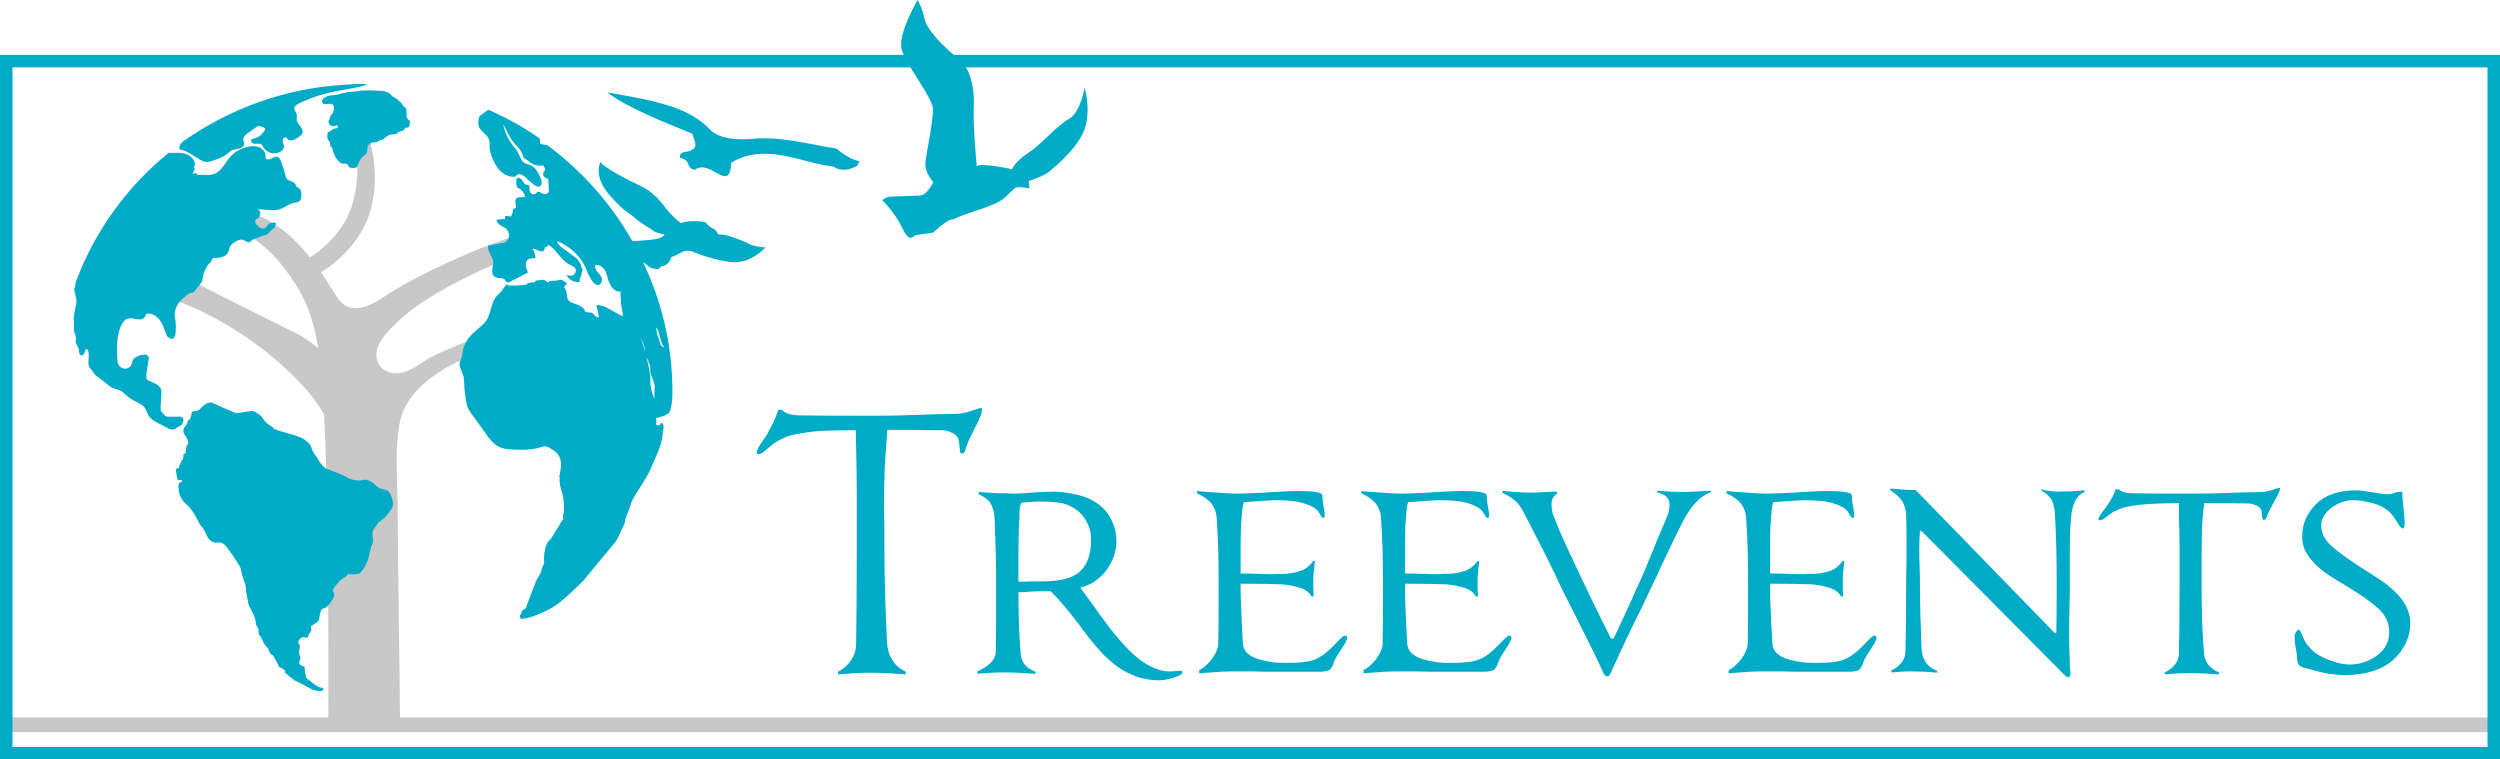 <?xml version="1.0" encoding="UTF-8"?> <!-- Generator: Adobe Illustrator 25.4.1, SVG Export Plug-In . SVG Version: 6.00 Build 0) --> <svg xmlns="http://www.w3.org/2000/svg" xmlns:xlink="http://www.w3.org/1999/xlink" version="1.1" id="Laag_1" x="0px" y="0px" viewBox="0 0 760.7 231.1" style="enable-background:new 0 0 760.7 231.1;" xml:space="preserve"> <style type="text/css"> .st0{fill:#C8C8C8;} .st1{fill:#00ABC8;} </style> <rect x="1.9" y="218.3" class="st0" width="757.2" height="4.5"></rect> <path class="st1" d="M254.5,45.2L254.5,45.2c0,0,4.2,3.6,7,3.8l-0.6,1.4c-2.3,1.3-5,1.9-7.2,0.3c-9.6-1-20.8-7.5-31.2-1.2 c-0.4,9.8-6.4-1.5-11.1,2.2c-3-0.7-0.8-2.8-4.5-3.7c-0.1-2.5,2.2-1.3,3.6-2.4c2.1-0.9,0.6-3.1,0.2-4.9c-8.1-3.3-20.1-8-25.9-12.6 c12.3,2.3,24.6,3.8,31.7,11.8c4.5,3.7,14,2.2,14,2.2C239.3,41.8,246.6,44,254.5,45.2z"></path> <path class="st1" d="M330.3,38.4L330.3,38.4c-1.6,6-9.1,12.2-11,13.8c-1.9,1.5-6.3,2.9-6.3,2.9l0.2,2.2c0,0-3-0.5-3.8-0.3 c-0.9,0.2-1.9,1.6-4,3.4c-2.1,1.9-8.4,3.6-12.2,5c-3.8,1.4-2.1,1.2-3.7,1.4s-5.6,4-5.6,4s-4,0.5-5.1,0.7c-1,0.2-1.9,2.8-4.3-2.2 c-2.4-5-6.1-8.4-6.1-8.4s1.2-0.9,2.1-1c0.9-0.2,7.8-0.2,9.8-0.5c1.9-0.3,3.7-4,3.7-4s-2.8-2.9-2.4-6c0.3-3.1,2.3-12.2,2.3-16 s-8.5-13.8-9.6-18.6c-1-4.8,4.9-14.8,4.9-14.8s1.4,2.2,2.1,5.7c0.7,3.4,6.3,9.1,10.1,11.9c3.8,2.8,5.2,9.1,4.9,14.8 c-0.3,5.7,0.9,18.1,0.9,18.1c1.9-1,10.8,1,10.8,1s0.5-2.1,4.9-5s8.4-8.1,12.2-10.2c3.8-2.1,4.9-9.6,4.9-9.6S331.9,32.4,330.3,38.4z"></path> <path class="st1" d="M232.9,75.3L232.9,75.3c0,0-4.6,5.3-10.9,4.4s-11.7-3.3-11.7-3.3s-1.5-0.2-2.1,0s-2.5,1.3-3.3,1.6 c-0.7,0.2-0.6,0.1-0.8,0.7c-0.2,0.7-1.2,2.1-2.3,2.2s-1.2,1.2-1.9,1c-0.7-0.1-2.2-0.4-2.4-0.7c-0.2-0.4-2.8-2.1-4.6-3.3 c-1.8-1.3-1.8-4.7-1.8-4.7s0.7,0.1,2,0.1s5.7-0.3,7.1-0.7c1.4-0.4,2.1-1.2,2.1-1.2s-2.5-0.4-3.7-1.3c-1.1-0.8-4.5-2.8-5.8-4.1 s-2.4-1-7.4-6.7c-5-5.8-2.7-10-2.7-10c0.7,1.4,7.8,5.2,10.2,6.3c3.5,1.6,6.1,3,9.1,7c3.1,4,5.2,5.3,5.2,5.3c1.4-0.7,4.6-0.7,6.3-0.5 c1.6,0.2,1.3,0.4,1.8,1c0.5,0.5,1.3,1,2,1.3s1.2,1.6,1.2,1.6s0.6,0.1,1.6,0.1c1,0.1,6.4,1.9,7.6,2.7C228.9,75,232.9,75.3,232.9,75.3 z"></path> <path class="st0" d="M121.7,218.7c0-8.5-0.6-44.9-0.7-64c0-8.2-1.4-22.3,1.8-29.9c3.6-8.2,15.3-16,26.7-18l9.9-3.3 c0.9-0.8-8-3.2-9.1-2.8c-5.9,2.3-17.3,6.6-20.9,9c-2.6,1.7-5.2,3.7-8.4,3.9c-2.5,0.2-5.3-1.2-6.1-3.5c-1.8-5,3.4-9.7,7.3-13.3 c8.6-7.8,27.6-16.9,38.5-20l-2.6-5.4c-10.6,2.9-31.3,12.2-41.4,19c-3.5,2.3-8.1,4.7-11.7,2.5c-1.5-0.9-2.5-2.5-3.4-4 c-1.3-2-2.6-4.1-3.9-6.1c6.3-3.7,12.2-10.4,14.5-17.1c2.4-7.1,2.4-15,0.5-22.2l-4.5,1c1,6.4,0.7,13.1-1.5,19.2 c-2.1,5.7-7.1,11.4-12.4,14.6c-1.4-1.8-2.9-3.4-4.5-5c-4.6-4.6-10.4-8.2-16.8-9.4l-2.9,5.6c9,2.3,15.5,10.1,20.4,17.9 c3.5,5.7,5.3,12,6.3,18.6c-2-1.9-4.9-3.7-6.7-4.6c-13.6-6.8-27.3-13.6-40.9-20.5l-3.6,7.8C63.7,94,80.4,104.4,93,118.3 c1.6,1.8,4,4.9,5.6,7.8c0.5,7.7,0.7,20.3,0.9,27.9c0.4,15.4,0.5,48.9,0.4,64.5h21.8V218.7z"></path> <g> <path class="st1" d="M144.5,58h-0.1H144.5z"></path> <path class="st1" d="M60.9,48.6c0.7,0.4,1.4,0.7,2.2,0.7c0.4,0,0.9-0.2,1.3-0.3c1.8-0.6,3.6-1.2,5-2.4c0.4-0.3,0.8-0.7,1.2-0.9 c0.7-0.3,1.5-0.3,2.2-0.5s1.5-0.7,1.5-1.4c0-0.4-0.2-0.9-0.3-1.3c0-0.9,0.7-1.5,1.4-2c1-0.7,2-1.4,3-2.1c0.4-0.3,2.5,0.5,2.3,0.9 c-0.7,1.6-2.3,2.8-4.1,3c-0.4,0.3-0.2,1,0.2,1.2c0.4,0.3,0.9,0.3,1.4,0.2c0.5,0,1,0,1.4,0.3c0.3,0.2,0.4,0.6,0.6,0.9 c1,1.7,3.6,2.3,5.2,1.2c0.5-0.3,0.9-0.8,1-1.4c0.1-0.8-0.6-1.5-0.3-2.4c0.1-0.3,0.4-0.5,0.7-0.5c0.4,0,0.6,0.4,0.8,0.6 c0.6,0.6,1.7,0.3,2.5-0.2c0.9-0.5,1.9-1.1,2-2.1c0.1-1.3-1.6-2.2-1.8-3.5c-0.1-0.7,0.2-1.5-0.1-2.1c-0.2-0.7-1-1.1-0.5-2 c0.2-0.3,0.5-0.6,0.8-0.8c2.6-1.4,5.3-2.3,8.1-3.1c4.2-1.2,11.9-2,13.1-3c-1.9-0.2-5.2,0.1-7.1,0.2c-18.2,1.1-35,7.4-49,17.3 c-1.2,1.1-1.1,2.3-1,2.3C57.9,46.3,58.7,47.4,60.9,48.6z"></path> <path class="st1" d="M204.6,119.2c0-13-2.7-25.3-7.6-36.5l0,0c-6.5-15.4-17.1-28.6-30.4-38.5c-0.5-0.1-1.1-0.2-1.6-0.3 c-0.1,0-0.3-0.1-0.6-0.1c-0.1-0.3-0.1-0.6-0.1-0.8s0-0.5,0-0.8c-4.8-3.4-10-6.3-15.5-8.7c-0.1,0-0.3,0-0.4,0l-2.2,1.6 c-0.3,0.2-0.4,0.5-0.5,0.9c-0.2,0.8-0.3,1.7,0,2.5c0.6,1.6,2.6,2.4,3.1,4c0.3,0.8,0.1,1.7,0.2,2.5c0.1,1.1,0.4,2.1,0.8,3.1 c0.6,1.4,1.3,2.8,2.4,3.9s2.6,1.8,4.1,1.8c0.2,0,0.4,0,0.5-0.1c0.2-0.1,0.3-0.3,0.4-0.4c0.4-0.3,0.9-0.4,1.4-0.2s0.8,0.5,1.2,0.8 c0.8,0.7,1.5,1.4,2.3,2c0.7,0.6,1.6,1.2,2.3,0.7s0.4-1.6,0.1-2.4c-0.7-1.6-1.5-3.3-3.2-4c-0.6-0.2-1.2-0.3-1.7-0.6 c-0.8-0.5-1.2-1.4-1.5-2.2c-1.1-2.9-3.7-3.7-5-9.6c0.8,1.2,1.9,4.6,4.6,7.1c0.6,0.6,1.2,1.8,1.3,2.2c0.4,1.4,0.9,1.1,1.9,2 s2.5,1.4,3.8,1.3c0.2,0,0.3,0,0.5-0.1l0,0c0.1,0.1,0.2,0.2,0.3,0.4l0,0c0.2,0.2,0.3,0.5,0.4,0.7c0,0.2-0.1,0.5-0.3,0.7 c-0.1,0.2-0.2,0.3-0.3,0.5c-0.1,0.4,0,0.9,0.4,1.3c0.3,0.3,0.7,0.5,1.1,0.4l0.2,3.3c0,0.3,0,0.6-0.1,0.9c-0.1,0.2-0.3,0.4-0.6,0.5 c-0.5,0.1-1.2,0-1.6-0.3c-0.3-0.2-0.8-0.5-1.2-0.3c-0.1,0.1-0.2,0.2-0.3,0.3l-0.1,0.1c-0.1,0.2-0.3,0.3-0.6,0.3s-0.6,0-0.8-0.2 c-0.4-0.3-0.6-0.9-0.6-1.5v-0.1c0-0.3,0.1-0.6-0.2-0.9c-0.2-0.2-0.4-0.2-0.6-0.2c-0.1,0-0.1,0-0.2,0c-0.4-0.1-0.7-0.5-1-1L159,55 c-0.3-0.5-1-1.1-1.6-0.8c0,0-0.1,0-0.1,0.1c-0.4,0.9-0.3,2,0.2,2.9c0,0.1,0.1,0.1,0.2,0.1c0,0,0.1,0,0.1-0.1c1,0.6,1.7,1.5,2,2.6 c-0.3,0.2-0.8,0.2-1.2,0.2c-0.6,0-1.2,0-1.6,0.5c-0.3,0.4-0.2,1-0.1,1.5c0,0.1,0.1,0.3,0.1,0.4c0.1,0.3-0.1,0.8-0.3,1 c-0.1,0.1-0.2,0.1-0.4,0.1h-0.1l-0.1,0.1c0,0.8-0.2,1.7-0.7,2.3c-0.5-0.1-1-0.2-1.5-0.2c-0.1,0-0.1,0.1-0.2,0.1l-0.1,0.9 c-0.8-0.1-1.6,0-2.4,0.2c0,0-0.1,0-0.1,0.1v0.1c0.3,1,1.2,1.5,2.1,2c0.3,0.2,0.6,0.3,0.8,0.5c1.6,1.7,0.8,3.6-0.5,4.2l-4.8,0.9 h-0.1l-0.1,0.1c-0.1,1,0.3,1.9,0.8,2.8c0.4,0.8,0.8,1.6,0.8,2.4c0,0.4-0.1,0.9-0.2,1.3c-0.1,0.3-0.1,0.6-0.1,0.8 c-0.1,0.4-0.1,1.5,0.7,2.1c0.5,0.3,1.1,0.4,1.6,0.4c0.7,0.1,1.3,0.1,1.6,0.6c0,0.1,0.1,0.1,0.1,0.2c0.1,0.2,0.2,0.4,0.5,0.5 s0.6,0,0.8-0.1l5.4-2.8c0.1,0,0.1-0.1,0.1-0.2c-0.8-1.8-0.8-3-0.1-3.7c0.6-0.5,1.4-0.6,2.3-0.5h0.1v-0.1c0-1-0.3-1.9-0.8-2.7 c0.4-0.2,0.9,0,1.2,0.2c0.1,0,0.1,0.1,0.2,0.1c0.4,0.2,0.9,0.4,1.4,0.4c0.4,0,0.7-0.3,0.8-0.7c0.1-0.2,0.1-0.3,0-0.5 c0.5-0.1,0.9-0.3,1.2-0.8c1.2,0.7,2.1,1.8,3,2.9c1,1.2,2,2.4,3.4,3.1c0.1,0.1,0.3,0.1,0.4,0.2c0.5,0.3,1.1,0.5,1.3,0.9 c0.4,0.6,0.2,1.4-0.3,1.9s-1.4,0.5-2,0.2c-0.1,0-0.1,0-0.2,0c-0.1,0-0.1,0.1,0,0.2c0.7,1.3,2.3,2.1,3.8,1.9c0,0,0.1,0,0.1-0.1v-0.1 c-0.1-0.5,0.1-1,0.3-1.5c0.1-0.2,0.2-0.4,0.2-0.6c0-0.1,0.1-0.3,0.1-0.4c0.2-0.5,0.4-1.1,0.2-1.4c-0.1-0.1-0.1-0.2-0.3-0.2 c0.1-0.5,0-0.8-0.3-1.2c-0.1-0.1-0.1-0.2-0.2-0.4c-0.2-0.3-0.6-1-1-1.3l-4.3-3.2c-0.7-0.5-1.5-1.2-1.5-2c3.5,1.4,6.6,4.1,8.3,7.5 c0.3,0.5,0.5,1,0.7,1.6c0.5,1.2,1.1,2.4,1.9,3.4c0.5,0.6,1.1,0.9,1.6,0.8c0.3,0,0.6-0.3,0.8-0.6c0.3-0.4,0.3-1,0.2-1.5 c-0.2-0.6-0.6-1-1-1.5c-0.1-0.2-0.3-0.3-0.4-0.5c-0.3-0.3-0.8-1.2-0.6-1.9c1.2-0.3,2.4,0.6,3,1.6c0.4,0.7,0.6,1.5,0.8,2.3 c0.1,0.5,0.3,1,0.5,1.4c0.3,0.7,1.1,2.5,2.8,2.7c0.1,0,0.3,0,0.4,0c0.1,0,0.1,0,0.2,0c0,2.3,0.2,4.8,0.8,7.1c0,0-0.1,0-0.1,0.1 c-0.1,0.1-0.1,0.2-0.2,0.3c-0.8-0.4-1.6-0.9-2.4-1.3c-1.5-0.9-3.1-1.9-5-2.1c-0.1,0-0.2,0-0.3,0.1s-0.1,0.2-0.1,0.3 c0.1,0.4,0.2,0.8,0.3,1.2c0.2,0.7,0.3,1.4,0.4,2.1c-0.1,0-0.1,0-0.2,0l0,0c-0.1,0-0.2,0-0.5,0c-0.1-0.1-0.2-0.3-0.4-0.4 c-0.3-0.4-0.7-0.8-1.2-1h-0.1h-0.1c-0.5,0-1.1-0.1-1.6-0.2c0-0.1-0.1-0.2-0.1-0.2c-0.1-0.3-0.2-0.5-0.3-0.7 c-0.7-0.8-1.7-1.2-2.6-1.5c-0.6-0.2-1.2-0.4-1.8-0.8c-0.7-0.5-0.7-1.2-0.8-2c-0.1-0.7-0.2-1.6-0.8-2.2c0-0.1,0-0.2,0-0.3 c0.3-0.2,0.5-0.5,0.7-0.8c0.1-0.1,0-0.3-0.1-0.4c-0.8-0.5-0.8-0.5-1.5-0.9c-0.1,0-0.1,0-0.2,0c-1.2,0.3-1.2,0.3-3.2,0.4 c-0.1,0-0.2,0-0.2,0.1c-0.1,0.2-0.3,0.3-0.5,0.4c-1.1-1-1.3-1-3.6-0.6c-0.1,0-0.2,0.1-0.2,0.2c-0.1,0.1-0.1,0.2-0.2,0.3 c-0.7,0-1.5,0-2.3,0.4c-0.1,0-0.2,0.1-0.2,0.3h-0.1c-1.7,0.3-3.5,0.3-5.2,0.3l0,0c0,0,0,0-0.1,0l-0.5-0.3c-0.1,0-0.2-0.1-0.2,0 c-0.1,0-0.1,0.1-0.2,0.1c-0.1,0.1-0.1,0.3-0.2,0.4c0,0-0.1,0-0.1,0.1c-0.3,0.2-0.4,0.5-0.6,0.8c-0.2,0.4-0.6,0.8-0.9,1.1 c0,0-0.1,0-0.1,0.1c0,0,0,0.1-0.1,0.1c-0.2,0.2-0.5,0.4-0.7,0.7c-1.8,1.9-1.7,4.9-3,7.2c-0.9,1.4-2.3,2.4-3.5,3.5 c-1.9,1.6-3.5,3.7-3.9,6.1c-0.1,0.7-0.2,1.5-0.4,2.1c-0.2,0.4-0.4,0.8-0.5,1.2c-0.4,1.5,0.7,2.9,1.1,4.3c0.3,1.2,0.2,2.5,0.3,3.8 s0.6,4.3,0.6,4.3c0.2,1.6,1.2,3,2.2,4.3c1.2,1.7,2.4,3.3,3.6,5c1.2,1.7,2.5,3.5,4.5,4.3c1.4,0.6,3,0.7,4.5,0.7 c2.6,0.1,5.3,0.1,7.8-0.7c0.5-0.2,1.1-0.4,1.6-0.3c0.3,0.1,0.7,0.2,1,0.4c1.2,0.7,2.4,1.4,3,2.6c1,1.7,0.5,3.8,0.2,5.8 c-0.1,0.1-0.1,0.1-0.1,0.2c-0.1,0.1-0.1,0.2,0,0.3l0.1,0.1c0,0.5-0.1,1.1,0,1.6c0.1,1.3,0.6,2.5,0.9,3.8c0.4,1.6,0.4,3.3,0.4,5v0.1 l0,0v0.1c-0.1,0.2-0.1,0.4-0.3,0.9l0,0c0,0.3,0,0.8,0.1,1.1l-3.8,6.2c-1.1,0.8-1.7,2.2-2,4.4c-0.1,1.2-0.1,2.5,0,3 c-0.8,1.4-0.9,2.2-0.9,2.6c-0.4,0.7-0.9,1.5-1.5,2.6c-0.1,0.1-2.8,7.2-3.2,8.4l0,0c0,0-0.1,0.1-0.2,0.2c-0.9,0.5-1,0.5-1.2,1.3 c0,0.1,0,0.2,0,0.2l0,0l0,0c-0.1,0.1-0.2,0.3-0.3,0.4s-0.1,0.2-0.1,0.3v0.2c0,0.1,0,0.3,0.1,0.4c0,0.1,0.1,0.2,0.3,0.3 c0.2,0,0.5,0,0.7,0s6.3-1.2,11.4-5.3c2.3-1.9,4.5-4.1,6.7-6.2l0,0l10-12.1l0,0c0.1-0.1,0.1-0.2,0.2-0.3c0.1-0.2,0.2-0.5,0.5-0.9 c0.1-0.2,0.3-0.7,0.4-1c0.5-1.1,1.1-2.1,1.6-3.4V159c0.1-1,0.5-2,0.9-3c0.3-0.8,0.7-1.6,0.9-2.5c0-0.1,0.1-0.1,0.1-0.3v-0.1 c0.8-1.8,1.9-3.5,3-5.2s2.2-3.4,3-5.3c3.3-7.5,3.3-7.5,3.9-12.4l0,0c0-0.4,0.1-1-0.4-1.4c-0.1-0.1-0.2-0.1-0.3-0.1 s-0.2,0.1-0.2,0.2s-0.1,0.3-0.2,0.4c-0.1,0-0.3,0.1-0.4,0.1c-0.1,0-0.2,0-0.5,0c-0.1-0.1-0.1-0.1-0.2-0.2c0-1.5,0-1.7-0.1-2 c1.5-0.3,3-0.7,4.1-1.7C204.5,123.4,204.6,121.3,204.6,119.2z M195,102.9C195,102.9,195.1,103,195,102.9c0.6,1.2,1.1,2.3,1.2,3.5 c0,0.1,0,0.2,0,0.2c0,0.1,0,0.3,0,0.4C196,105.7,195.5,104.3,195,102.9z M197.9,115.6L197.9,115.6c0-0.2,0-0.3,0-0.5v-0.4 c0,0-0.3-2.7-1.2-6.1c0.4,0.9,0.8,1.8,1.1,2.8c0.2,0.9-0.1,1.9,0.3,2.7c0.4,0.8,0.6,1.5,0.8,2.1l0.1,0.2l0.2,1c0,1.3-0.1,2.6-0.1,4 C198.4,119.6,197.8,117.6,197.9,115.6z M201.1,105.1c-0.5-1.8-1.4-3.5-1.4-5.4c0.1,0,0.4,0.1,1.1,2.8c0.4,1.7,0.8,2.5,1,2.8 l0.1,0.1l0,0v-0.2c0-0.1,0-0.1,0-0.1c0.1,0.2,0.1,0.2,0.1,0.5v0.1L201.1,105.1z"></path> <path class="st1" d="M53.8,130.1c0.4-0.3,1.5-0.5,1.8-1.4s0.4-1.6-0.6-1.9c-0.5-0.1-1,0-1.4,0h-0.3h-1.2c-0.5,0-1.3,0-1.5-0.1 c-0.3-0.1-0.3,0-0.7-0.6c-0.3-0.4-0.9-0.7-1-1.3c-0.1-0.6,0-1.7,0-1.7c0-0.4,0.2-2,0.2-2.9c0-0.4,0-0.9,0-1.4 c-0.1-0.5-0.4-1.5-2.5-2.4c-0.7-0.3-1.7-0.5-2-1.2c-0.1-0.3-0.1-0.7-0.1-1c0.1-1,0.7-4.8,0.8-5.3c0-0.1,0-0.3-0.1-0.4l-0.5-0.5 c-0.1-0.1-0.2-0.1-0.4-0.1c0,0-1.3,0-2.2,0.4c-0.9,0.4-1.5,0.8-1.7,1.3s-0.2,1.1-0.5,1.5c-0.3,0.6-1,1.1-1.8,1.1 c-0.7,0-1.5-0.4-1.9-1s-0.5-1.4-0.5-2.2c-0.2-3.2-0.2-6.6,1-9.6c0.5-1.1,1.2-2.3,2.4-2.5c1.4-0.3,3,0.7,4.3,0.1 c0.6-0.3,1-0.9,1.1-1.5c1.6-0.4,3.3,0.7,4.2,2c0.9,1.3,1.4,3,2,4.5c0.1,0.4,0.8,0.9,0.9,0.9l0.6,0.2c0.2,0.1,0.5,0,0.6-0.2 c0,0,0.3-0.4,0.5-0.8c0.1-0.4,0.2-1.5,0.2-2.6s-0.1-1.9-0.1-1.9v-0.1c0,0-0.2-0.9-0.2-1c-0.1-1,0-2,0.4-2.9c0.4-1.1,1.2-2,2.1-2.8 c0.4-0.4,0.8-0.8,1.3-1.1c0.2-0.2,0.5-0.4,0.8-0.5s0.7-0.1,1-0.2c0.2-0.1,0.3-0.3,0.4-0.4c0.5-0.7,1-1.3,1.6-2 c0.2-0.3,0.4-0.5,0.6-0.9c0.3-0.5,0.3-1.2,0.4-1.8c0.2-1.2,1.4-3.3,1.7-3.6l0.5-0.4l0.1-0.1l0.7-1.3c0.9,0,1.8,0,2.7-0.3 c0.9-0.2,1.7-0.8,2-1.6c0.2-0.4,0.2-0.9,0.4-1.3c0.3-0.8,1-1.4,1.8-1.8c0.7-0.4,1.6-0.8,2.3-0.5c0.4,0.2,1.4,0.7,1.4,0.7 c0.2,0.1,0.3,0.1,0.5,0c0,0,0.4-0.3,0.9-0.7c0.6-0.4,1.7-0.7,1.7-0.7s0,0,0.1,0l1.3-0.6l1.2-0.3c0.1,0,0.2-0.1,0.2-0.1l1.1-1.1 l1-0.8c0.1-0.1,0.1-0.1,0.2-0.2l0.3-0.9c0.1-0.2,0-0.3-0.1-0.5c-0.1-0.1-0.3-0.2-0.5-0.1L82,68c-0.1,0-0.2,0.1-0.3,0.2 c0,0-0.7,1-1,1.2c-0.3,0.1-0.8,0.2-1.1,0.1c-0.3-0.1-0.3-0.1-0.9-0.5c0,0-0.6-0.5-0.8-0.8c-0.2-0.3-0.3-0.8-0.2-1.2s1-0.7,1-0.7 c0.1-0.1,0.2-0.2,0.2-0.3l0.3-1.3c0-0.1,0-0.3-0.1-0.4c-0.1-0.1-0.2-0.2-0.3-0.2c-0.1-0.2-0.2-0.3-0.3-0.4c2.2-0.1,4.4,0.6,6.5,0 c1.6-0.5,2.9-1.7,4.5-2c0.5-0.1,0.9-0.1,1.3-0.3c0.9-0.5,1-1.7,0.9-2.7c-0.1-0.5-0.2-1.1-0.7-1.4c-0.3-0.2-0.6-0.3-0.8-0.5 s-0.2-0.5-0.3-0.7c-0.5-1-2.2-0.9-2.8-1.9c-0.2-0.3-0.2-0.7-0.3-1c-0.3-1.5-0.9-2.9-1.4-4.3c-0.2-0.4-0.4-0.9-0.8-1.1 c-1-0.5-2.1,0.9-3.2,0.7c-0.2,0-0.4-0.1-0.5-0.3c-0.2-0.2-0.1-0.5-0.1-0.8c0-1.1-0.8-2.1-1.8-2.5c-1-0.5-2.2-0.5-3.2-0.3 c-2.4,0.4-4.6,1.7-6.1,3.5c-1.3,1.7-2.3,3.8-4.2,4.7c-1.1,0.5-2.4,0.5-3.7,0.4c-0.5,0-1.1-0.1-1.6,0.1l-0.3-0.4 c-0.1-0.2-0.3-0.2-0.5-0.2l-0.8,0.2l0.6-1.3c0.1-0.1,0-0.3,0-0.5L59,50.9v-0.3l0.3-0.3c0.2-1.6-1.3-3-2.9-3.5s-3.3-0.2-5-0.3h-0.1 C38.5,56.9,28.6,70.6,22.9,86.3c0,0.2,0,0.8,0,0.8s-0.3,0.6-0.3,0.9c0,0.9,0.7,2.9,0.7,3.5c0,0.7-0.4,2.3-0.4,2.3s-0.5,2.7-0.5,3.2 c0,0.3,0.1,0.6,0.1,1c0,0.5,0,1,0,1.5l0,0l0,0c0,0.6,0,1.1,0.1,1.6c0.1,0.3,0.3,0.6,0.4,0.9c0.2,0.7-0.1,1.5,0.1,2.3 c0.2,0.7,0.7,1.3,0.9,2c0.1,0.3,0,0.6,0.1,1c0,0.3,0.2,0.6,0.5,0.8c0.3,0.1,0.6,0,0.8-0.2c0.2-0.2,0.3-0.5,0.4-0.8 c0-0.2,0.1-0.4,0.2-0.6s0.3-0.3,0.5-0.2c0.5,0.3,0.5,1.4,0.5,2.2c0,0.6-0.1,1.2-0.1,1.8c0,0.6,0.1,1.2,0.5,1.7c0,0,0.7,0.8,1,1.3 c0.1,0.1,0.3,0.5,0.3,0.5c0.3,0.4,2,1.6,2,1.6s0,0,0.1,0.1l1.2,0.9c0,0,1.5,1.2,1.6,1.3c1,0.6,2.3,0.7,3.3,1.3 c0.4,0.3,0.8,0.6,1.2,1c1,0.9,2.1,1.7,3.4,2.3c0.9,0.5,1.9,0.9,2.5,1.7c0.5,0.6,0.6,1.4,1,2.1c0.7,1.4,2.2,2.2,3.6,2.9 c0.8,0.4,1.7,0.9,2.5,1.3c0.6,0.3,1.2,0.6,1.8,0.3C53.2,130.8,53.4,130.4,53.8,130.1z"></path> <path class="st1" d="M117.6,149.1c0,0-2.3-0.3-3.3-1.4c-0.1-0.1-0.6-0.7-0.7-0.7c-1.5-1-2.2-1.2-3.3-0.9c-1.1,0.3-3.6,0-4.8-0.9 c-0.7-0.5-4-1.8-4.4-1.9c-0.8-0.4-1.6-0.4-2.4-1.1c-0.8-0.7-1.7-1.9-1.9-2.5c-0.1-0.1-1.6-2.1-1.8-2.8c-0.1-0.4-0.3-0.7-0.4-1 c-0.1-0.2-0.2-0.6-0.5-0.9c-1.1-1-1.4-1.3-2-1.6c-1.2-0.6-3.5-1.3-4-1.4c-1.6-0.5-5-1.3-5-1.8c0-0.1-0.1-0.2-0.2-0.3 c-1.4-0.7-2.5-1.8-3-2.7c-0.5-0.9-1.3-1.2-2-1.7s-1-0.5-1.6-0.4c-0.6,0.1-1.4,0.2-1.7,0.2c-0.1,0-2,0.5-3.1,0.3c0,0-2.9-1.3-3-1.3 c-0.3-0.1-0.6-0.2-0.9-0.4c-0.3-0.2-2.7-1.2-2.7-1.2c-0.1-0.1-0.3-0.2-0.4-0.2c-1.3-0.2-2.6,0.8-3.2,1.5c-1.4,1.7-2.1,0.6-2.9,1.4 c-0.1,0.1-0.1,0.2-0.1,0.2c0,0.6-0.3,2.1-1,2.3c-0.1,0-0.2,0.2-0.2,0.3c0,0.5-0.3,0.9-0.6,1.3c-0.5,0.6-1,1.4-0.5,2.5 c0,0.1,0.7,1,0.9,1.4c0.4,1,0.7,1.6-0.1,2.2c-0.1,0.1-0.1,0.1-0.1,0.2c-0.2,2.2-0.2,2.2-0.7,2.3c-0.1,0-0.2,0.1-0.2,0.1 c0,0.1-0.1,0.2,0,0.3c0.1,0.3-0.1,1.2-0.3,1.4c-0.1,0.1-1.1,1.6-1,2.5c-0.3,0-0.5,0.1-0.8,0.2c-0.1,0.1-0.2,0.2-0.2,0.4 c0.1,0.4,0.3,2.3,0.5,2.8c0,0.1,0.1,0.2,0.2,0.2c0.3,0.1,0.6,0.1,0.9,0.1c0.1,0,0.2,0,0.3,0c0,0.1,0,0.2,0,0.3 c0,0.1-0.1,0.1-0.1,0.2c-0.3,0.1-0.6,0.2-0.8,0.5c-0.4,0.6-0.2,2.1,0.2,3.5c0.5,1.4,1.4,2.4,2.5,3.3c0.9,0.8,2.3,3.1,2.4,3.4 c0,0,0.5,0.8,0.7,1.3c0.3,0.6,0.6,1.2,1.1,1.7s0.9,1.2,1.2,2c0.7,1.5,1.5,3.1,3.8,2.8c1.3-0.2,2,0.7,2.8,1.6 c0.7,0.9,2.5,3.6,3.8,5.7c0,0.1,0.4,0.9,0.4,1.3c0,0.3,0.2,1,0.2,1c0.2,0.6,0.5,1.5,0.5,1.8c0.2,0.5,0.6,1.1,0.7,2.3 c0,0.6,0,1.2,0.2,1.8c0.3,0.8,0.3,2.6,0.8,3.8c0,0,2.1,3.5,2.1,5.5c0,0.1,0,0.2,0,0.2c0.1,0.2,0.2,0.3,0.4,0.6l0.2,0.4 c0,0,0.2,0.3,0.2,1.8c0,0.1,0,0.2,0.1,0.2c0.5,0.5,0.8,1.1,1.1,1.8c0.3,0.7,0.7,1.4,1.3,2c0.3,0.2,0.4,0.6,0.6,1 c0.2,0.6,0.5,1.2,1.2,1.5c0.3,0.2,0.6,1.1,0.7,1.2c0.2,0.2,0.6,1.1,0.7,1.2c0.1,0.1,0.2,0.2,0.2,0.4c0,0.1,0,0.3,0.1,0.4 c0,0.1,0.1,0.2,0.2,0.3c0.3,0.2,0.7,0.4,1,0.5c0.5,0.2,1,0.9,0.9,1c-0.1,0.1-0.1,0.2-0.1,0.2c0,0.1,0.1,0.2,0.1,0.2 s0.1,0.1,0.4,0.3c0.2,0.2,0.8,0.6,0.9,0.8c0,0,0.6,0.4,0.9,0.6c0.2,0.1,0.5,0.6,0.7,0.6l0.3,0.1l1.2,0.6l3.8,2 c0.7,0.3,1.5,0.4,1.9,0.5c0.3,0,0.8,0,0.9,0c0.1,0,0.2-0.1,0.3-0.2s0.1-0.2,0.2-0.2c0.1-0.1,0.1-0.2,0.1-0.3c0-0.1-0.1-0.2-0.2-0.2 c-0.5-0.3-0.7-0.1-1.3-0.4c-1.6-0.9-3.2-2.4-3.4-2.5c0-0.1-0.7-0.5-0.5-0.7c0.1-0.1,0.1-0.1,0.1-0.2s0-0.2-0.1-0.3 c-0.1-0.1-0.2-0.3-0.2-0.5c0-0.3,0.2-0.2,0.1-0.4c0,0-0.3-0.9-0.2-1s0.1-0.2,0-0.4c-0.1-0.2-0.8-0.4-1-0.5s-1-0.6-0.5-1.5 c0.2-0.3,0.3-0.7,0.1-1.2c-0.3-0.6-0.4-1.7-0.1-2.6c0.1-0.3,0.1-0.6,0-0.9c0,0-0.3-0.4-0.4-0.7c-0.1-0.6,0.3-1,0.5-1.2 c0.1-0.1,0.5-0.4,0.7-0.5c0.3-0.1,1.1,0.1,1.1,0.1c0.1,0,0.2,0,0.3,0s0.2,0,0.3-0.1s0.1-0.1,0.1-0.2c0-0.4,0.2-0.8,0.5-1.1 c0.1-0.2,0.4-0.7,0.4-0.7c0.1-0.5-0.2-0.9-0.1-1.3c0.1-0.1,1.4-1,2-1.4c0.3-0.2,0.5-0.6,0.5-0.9c0.4-1.9,0.4-3.1,1.5-3.2 s3.1-3.3,3.1-3.8c0.1-0.6-0.4-1.1-0.4-1.6c0.1-1.1,2.9-3.9,3.5-4c0.1,0,0.1,0,0.2-0.1c0.4-0.3,0.4-0.3,0.9-0.9c1,0,2.1,0.2,3.1-0.1 c0.9-0.2,2.1-2.1,2.6-3.4c0.4-0.9,0.4-0.7,0.9-3.1c0.1-0.6,0.4-1.5,0.5-1.9c0.5-0.9,0.5-1.6,0.5-1.9v-0.1c0-0.1-0.2-1.3-0.2-2 c0.1-0.9,0.5-1.3,2-3.3c0.4-0.4,1.4-1,1.9-1.5l1.8-2.3c0.6-1.1,0.6-1.6,0.6-2.2l0,0C119.5,153.3,119.4,149.9,117.6,149.1z"></path> <path class="st1" d="M124.3,36.4c-0.2-0.1-0.3-0.3-0.4-0.5c0,0,0-0.1-0.1-0.1c-0.1-0.1-0.1-1.3-0.1-1.7c0-0.3-0.1-1-0.1-1 c0-0.1-0.1-0.2-0.2-0.3c-0.1-0.1-0.2-0.2-0.3-0.2c-0.6-0.4-0.8-1.3-1.4-1.6l0,0l0,0l0,0c-0.2-0.2-0.4-0.4-0.6-0.6 c-0.5-0.5-1.3-0.7-1.8-1.2c-0.2-0.2-0.4-0.4-0.6-0.6c-0.6-0.5-1.4-0.8-2.1-0.9c-0.8-0.1-3.5-0.2-3.5-0.2c-0.1,0-0.8,0-0.8,0h-1.1 l-1.6,0.1l-0.6,0.1l-0.8,0.1c0,0,0,0-0.2,0c0,0-0.5,0.1-0.6,0.1l-0.9,0.1c0,0-0.3,0-0.4,0c-0.4,0-1.4,0.3-1.4,0.3h-0.1 c-0.1,0-0.4,0.1-0.5,0.1c0,0-1.3,0.4-2,0.5c-0.9,0.1-1.8,0.1-2.6,0.4c-2.5,1.1-1.2,2.2-1.1,2.3c0.1,0.1,0.3,0.1,0.4,0.1 c0.4,0,0.8,0,1.1-0.1c0.1,0,0.6,0,0.6,0c0.2,0.1,0.5,0.1,0.7,0.2c0.4,0.2,0.4,0.7,0.4,1.2c0,0.4-0.1,0.9-0.3,1.3 c-0.2,0.4-0.7,0.7-0.8,1.1c-0.1,0.2,0,0.5-0.1,0.7s-0.2,0.3-0.3,0.4c-0.3,0.4-0.1,1.3,0.4,1.6c1.3,0.8,1.7-0.2,2.1,0.1 c0.4,0.2,0.1,0.7,0.1,0.7c-0.1,0-0.2,0.1-0.3,0.1c-0.1,0.1-0.4,0.1-0.5,0.1s-0.5,0.1-0.5,0.1c-0.1,0.2-0.5,0.5-0.6,0.5 c-0.5,0.3-0.8,0.4-0.9,0.5l0,0c-0.1,0-0.2,0.2-0.2,0.3c-0.1,0.3-0.1,0.7-0.1,1c0,0.4,0,0.7,0.2,1c0.1,0.2,0.4,0.4,0.5,0.6 c0.2,0.3,0.1,0.8,0.2,1.2c0,0.1,0,0.2,0.1,0.3s0.3,0.2,0.4,0.3c0,0,0,0.1,0.1,0.1c-0.1,0.5,1,2.8,1,2.9c0.9,1.3,1.6,1.9,2.2,1.9 c0.1,0,0.2,0,0.3,0h0.6c0.5,0,0.7,0.5,0.9,0.9s0.9,0.4,1.4,0.4c0.3,0,0.6,0,0.8-0.1c0.3-0.1,0.5-0.4,0.5-0.6c0,0,0.3-0.9,0.5-1.2 c0.3-0.4,0.8-1.5,1-1.6c0.3-0.2,0.7-0.3,0.9-0.6c0.4-0.3,0.5-0.8,0.5-1.3c0.1-0.5,0.1-1,0.3-1.4c0.3-0.4,0.7-0.7,1.2-0.9 c0.3-0.1,0.6-0.1,1-0.1c0.3,0,0.7,0,0.7-0.2c0,0,0.5-0.4,0.8-0.5c0.3,0,0.7-0.1,0.7-0.1c0.3-0.1,0.6-0.4,0.8-0.6 c0.5-0.5,1.2-0.9,1.9-1c0.3,0,0.7,0,1-0.1c0.3,0,0.7-0.1,0.9-0.4c0.1-0.1,0.1-0.1,0.2-0.2c0.1-0.1,0.3-0.2,0.5-0.2 c0.3-0.1,0.6-0.1,0.8-0.2c0.3-0.1,0.5-0.3,0.6-0.5c0-0.1,0.1-0.2,0.1-0.3c0.1-0.1,0.2-0.1,0.3-0.1c0.3,0,0.5-0.1,0.8-0.2 c0.1-0.1,0.2-0.2,0.3-0.3c0.1-0.2,0-0.4,0-0.6c0-0.2,0.2-0.4,0.2-0.7C124.8,36.8,124.5,36.6,124.3,36.4z"></path> </g> <g> <path class="st1" d="M298.2,127c-0.4,1-1,2.2-1.8,3.7c-1.5,2.9-2.4,5-2.7,6.3c-0.1,0.4-0.2,0.7-0.5,0.8c-0.3,0.2-0.5,0.2-0.7,0.2 c-0.3,0-0.4-0.6-0.5-1.9c-0.1-1-0.2-1.7-0.3-2.2c-0.2-0.9-0.8-1.6-1.8-2.1s-2-0.8-2.9-0.9c-0.4,0-1.4,0-3,0 c-4.4-0.1-9.1-0.1-14-0.1l-0.5,6.8c-0.3,4-0.5,9.3-0.5,15.8c0,2.4,0,4.7,0.1,7v6.3c0,8.9,0.3,18.4,0.8,28.6 c0.1,2.1,0.6,3.9,1.6,5.5c0.9,1.6,2.3,2.7,4.1,3.6v0.8c-4.1-0.3-7.7-0.5-10.8-0.5c-3,0-6.3,0.2-9.8,0.5v-0.8c1.6-0.8,2.9-2,3.9-3.4 c1-1.5,1.6-3.1,1.6-5.1c0.1-6.4,0.2-16,0.2-28.9c0-6.7,0-12.4,0-17s-0.1-9.2-0.2-13.9l-0.1-5.2c-4.1,0-7.5,0.1-10.4,0.2 c-2.9,0.2-5.8,0.6-8.6,1.2c-1,0.2-2.2,0.6-3.4,1.2c-1.3,0.6-2.4,1.3-3.4,2.1c-0.3,0.3-0.7,0.6-1.2,1c-1.1,1.1-2,1.6-2.5,1.6 c-0.4,0-0.7-0.2-0.7-0.6c0.1-0.6,0.7-1.8,1.9-3.5c1-1.4,1.7-2.4,1.9-3.1l0.8-1.4c1.1-2.3,1.7-3.9,2-4.9h1.1c1,1.1,2.8,1.7,5.6,1.7 c5.3,0.1,13.2,0.1,23.6,0.1c3.5,0,9-0.1,16.4-0.4c2.7-0.1,5.3-0.1,8-0.2c1.5-0.1,3.1-0.5,5.1-1.2c0.6-0.2,1-0.3,1.4-0.5h0.8 C298.9,125.1,298.6,126,298.2,127z"></path> <path class="st1" d="M313.8,149.9c3-0.2,5.2-0.3,6.8-0.3c1.7,0,3.7,0.2,6,0.7c2.3,0.4,4.2,1.1,5.7,1.9c2.4,1.3,4.3,3,5.5,5.3 c1.3,2.3,1.9,4.6,1.9,7.1c0,2.6-0.7,5.1-2,7.3c-1.3,2.3-3.1,4.1-5.4,5.5c-1.5,0.8-2.7,1.2-3.6,1.4c0.6,0.8,1.6,2.2,3.1,4.2 c2.2,3.2,4.2,5.9,5.9,8.1c1.7,2.2,3.6,4.4,5.5,6.4c2,2,4,3.7,6.2,4.9c2.2,1.2,4.3,1.9,6.4,1.9c0.4,0,1,0,1.7-0.1 c0.8-0.1,1.4-0.1,1.8-0.1c0.3,0,0.5,0.1,0.5,0.4c0,0.6-0.9,1.1-2.6,1.7c-1.7,0.5-3.2,0.8-4.4,0.8c-2.8,0-5.4-0.5-7.7-1.4 c-2.3-0.9-4.4-2.1-6.3-3.7c-1.9-1.5-3.6-3.2-5.1-5c-1.6-1.8-3.4-4.1-5.4-6.9c-3.6-4.7-6.5-8.1-8.6-10.1h-4c-0.7,0-1.7,0.1-3.1,0.2 c-1.3,0.1-2.2,0.1-2.7,0.1c0,7.1,0.2,13.1,0.6,17.9c0.1,1.8,0.5,3.1,1.2,4s1.8,1.7,3.4,2.3v0.6h-0.4c-3.8-0.3-6.6-0.4-8.4-0.4 c-1.4,0-2.9,0-4.5,0.1s-3.1,0.2-4.4,0.3v-0.7c1.4-0.6,2.7-1.4,3.8-2.4c1.1-1,1.7-2.1,1.8-3.4c0.1-4.5,0.1-11.2,0.1-20.2 c0-2.9,0-6-0.1-9.5s-0.2-7.3-0.4-11.4c-0.1-1.6-0.5-2.9-1.1-4.1c-0.6-1.1-1.9-2.1-3.7-2.9v-0.7c1.3,0.1,2.7,0.2,4.2,0.3 c1.5,0.1,3,0.1,4.4,0.1C308,150.3,310.5,150.2,313.8,149.9z M309.9,168.4v8.6c0.9,0,2.3,0,4.2-0.1c1.6,0,2.6,0,3,0 c5.5,0,9.4-1,11.6-3.1c2.2-2,3.3-5.3,3.3-9.7c0-2-0.5-3.8-1.5-5.6c-1-1.8-2.4-3.2-4.3-4.2c-1.2-0.7-2.6-1.2-4.3-1.4 c-1.7-0.2-3.5-0.3-5.5-0.3c-1.1,0-2.8,0.1-5.1,0.3l-0.5,0.1c-0.3,0.4-0.4,1-0.5,1.6s-0.1,1.7-0.1,3.1 C310,160,309.9,163.6,309.9,168.4z"></path> <path class="st1" d="M371.2,204.4c-1,0.1-2.4,0.2-4.3,0.3l-2,0.2v-1c1.3-0.6,2.5-1.7,3.8-3.3c1.2-1.7,1.9-3.2,2-4.6 c0.1-4.4,0.1-10.4,0.1-17.9c0-3.5,0-7-0.1-10.5s-0.3-6.9-0.5-10.2c-0.1-1.5-0.6-2.8-1.5-4.1c-1-1.2-2.4-2.3-4.4-3.1l-0.1-0.8 l1.9,0.2c2.2,0.1,4.1,0.3,5.8,0.4c1.7,0.1,3.1,0.2,4.1,0.2c0.5,0,1.8,0,3.9-0.1c1.6-0.1,3.2-0.1,4.8-0.2c0.6-0.1,1.6-0.1,2.8-0.2 c3.4-0.2,5.9-0.3,7.5-0.3c2.1,0,3.9,0.1,5.3,0.3c1.4,0.2,2.1,0.6,2.1,1.1c0,1,0.1,2.2,0.4,3.6c0.2,1.1,0.3,1.9,0.3,2.6 c0,0.4-0.1,0.6-0.4,0.6s-0.6-0.3-1-1c-0.2-0.4-0.4-0.7-0.6-1c-0.8-1-2.2-1.8-4.2-2.4c-2.1-0.7-5-1-8.9-1c-1,0-2.7,0.1-5.1,0.3 c-1.5,0.1-3,0.2-4.4,0.3c-0.3,0.6-0.4,1.7-0.6,3.2c0,0.6,0,1.1-0.1,1.4c-0.2,2.4-0.3,4.9-0.3,7.5s0,5.8,0,9.6c1.2,0,3,0,5.2,0.1 s3.8,0.1,4.9,0.1c0.2,0,0.8,0,1.7-0.1c0.9,0,1.4,0,1.6,0c1.8-0.1,3.5-0.4,4.9-0.9s2.7-1.5,3.8-3h0.5c0,0.3-0.1,1-0.2,1.9 c-0.2,1.5-0.3,2.7-0.3,3.8c0,1.8,0,3.5,0.1,5.1h-0.6c-0.7-1.2-1.8-2.1-3.4-2.6s-3.4-0.9-5.5-1.1c-2.6-0.1-6.8-0.2-12.7-0.2 c0,0.1,0,0.1,0,0.2c0,2.2,0,4.1,0.1,5.8c0.1,1.7,0.2,4,0.3,7c0.1,1.8,0.2,3.6,0.3,5.3c0.1,1.1,0.5,2.1,1.4,2.9s2,1.4,3.4,1.8 s2.8,0.7,4.3,0.9c1.5,0.2,3,0.2,4.4,0.2c2.3,0,4.4-0.1,6.1-0.4s3.2-0.9,4.6-1.9c1.3-0.9,2.8-2.3,4.5-4.1c1.2-1.3,2-1.9,2.3-1.9 c0.4,0,0.7,0.2,0.7,0.7c0,0.6-0.6,1.7-1.8,3.5c-1.2,1.8-2,3.1-2.3,4.1c-0.2,0.8-0.6,1.5-1.1,2c-0.6,0.5-1.7,0.7-3.4,0.7h-11.5 c-3.3,0-6.2,0-8.7-0.1c-3.3,0-5.6,0-6.8,0C373.1,204.3,372.2,204.4,371.2,204.4z"></path> <path class="st1" d="M421.2,204.4c-1,0.1-2.4,0.2-4.3,0.3l-2,0.2v-1c1.3-0.6,2.5-1.7,3.8-3.3c1.2-1.7,1.9-3.2,2-4.6 c0.1-4.4,0.1-10.4,0.1-17.9c0-3.5,0-7-0.1-10.5s-0.3-6.9-0.5-10.2c-0.1-1.5-0.6-2.8-1.5-4.1c-1-1.2-2.4-2.3-4.4-3.1l-0.1-0.8 l1.9,0.2c2.2,0.1,4.1,0.3,5.8,0.4c1.7,0.1,3.1,0.2,4.1,0.2c0.5,0,1.8,0,3.9-0.1c1.6-0.1,3.2-0.1,4.8-0.2c0.6-0.1,1.6-0.1,2.8-0.2 c3.4-0.2,5.9-0.3,7.5-0.3c2.1,0,3.9,0.1,5.3,0.3c1.4,0.2,2.1,0.6,2.1,1.1c0,1,0.1,2.2,0.4,3.6c0.2,1.1,0.3,1.9,0.3,2.6 c0,0.4-0.1,0.6-0.4,0.6s-0.6-0.3-1-1c-0.2-0.4-0.4-0.7-0.6-1c-0.8-1-2.2-1.8-4.2-2.4c-2.1-0.7-5-1-8.9-1c-1,0-2.7,0.1-5.1,0.3 c-1.5,0.1-3,0.2-4.4,0.3c-0.3,0.6-0.4,1.7-0.6,3.2c0,0.6,0,1.1-0.1,1.4c-0.2,2.4-0.3,4.9-0.3,7.5s0,5.8,0,9.6c1.2,0,3,0,5.2,0.1 s3.8,0.1,4.9,0.1c0.2,0,0.8,0,1.7-0.1c0.9,0,1.4,0,1.6,0c1.8-0.1,3.5-0.4,4.9-0.9s2.7-1.5,3.8-3h0.5c0,0.3-0.1,1-0.2,1.9 c-0.2,1.5-0.3,2.7-0.3,3.8c0,1.8,0,3.5,0.1,5.1h-0.6c-0.7-1.2-1.8-2.1-3.4-2.6s-3.4-0.9-5.5-1.1c-2.6-0.1-6.8-0.2-12.7-0.2 c0,0.1,0,0.1,0,0.2c0,2.2,0,4.1,0.1,5.8c0.1,1.7,0.2,4,0.3,7c0.1,1.8,0.2,3.6,0.3,5.3c0.1,1.1,0.5,2.1,1.4,2.9s2,1.4,3.4,1.8 s2.8,0.7,4.3,0.9c1.5,0.2,3,0.2,4.4,0.2c2.3,0,4.4-0.1,6.1-0.4s3.2-0.9,4.6-1.9c1.3-0.9,2.8-2.3,4.5-4.1c1.2-1.3,2-1.9,2.3-1.9 c0.4,0,0.7,0.2,0.7,0.7c0,0.6-0.6,1.7-1.8,3.5c-1.2,1.8-2,3.1-2.3,4.1c-0.2,0.8-0.6,1.5-1.1,2c-0.6,0.5-1.7,0.7-3.4,0.7h-11.5 c-3.3,0-6.2,0-8.7-0.1c-3.3,0-5.6,0-6.8,0C423.1,204.3,422.1,204.4,421.2,204.4z"></path> <path class="st1" d="M470.4,169.1c-1.7-3.3-3.7-7.2-6-11.7c-0.1-0.1-0.2-0.3-0.3-0.6c-0.8-1.6-1.6-2.9-2.5-3.9s-2.4-2-4.4-2.9 l-0.1-0.6c0.4,0,1,0,1.8,0.1c2.9,0.3,5.1,0.4,6.6,0.4c1.2,0,3-0.1,5.2-0.2c1.3-0.1,2.2-0.1,2.9-0.1l0.3,0.6 c-1.2,0.6-1.8,1.7-1.8,3.4c0,1.4,0.3,2.8,0.9,4.1c0.8,2.1,1.7,4.2,2.7,6.4s2.3,5.1,4,8.6c1.1,2.3,1.9,4.1,2.5,5.3 c1.1,2.4,2.9,6,5.3,10.9l2.7,5.4h0.8c0.4-0.8,1.5-3.2,3.3-7.1s2.9-6.3,3.2-7.1c1.1-2.3,2.2-4.7,3.2-7.1s2.3-5.6,4-9.8 c1.1-2.5,1.8-4.2,2.2-5.2c0.8-1.7,1.1-3.1,1.1-4.4c0-1-0.3-1.8-0.9-2.4s-1.6-1.1-3-1.4l0.3-0.5c3.2,0.3,5.8,0.4,8,0.4 c1.1,0,2.7-0.1,4.8-0.2c1.8-0.1,3-0.2,3.5-0.2l-0.2,0.5c-1.7,0.6-3.2,1.7-4.5,3.1s-2.4,3-3.4,4.8c-1.5,2.8-3.8,7.5-6.9,14.1 c-1,2.3-2,4.4-2.9,6.2c-0.6,1.3-1.7,3.6-3.3,7c-1.6,3.1-3.1,6.2-4.6,9.4c-1.5,3.1-3.1,6.7-4.9,10.6c-0.2,0.5-0.5,0.8-1,0.8 c-0.4,0-0.8-0.4-1.1-1c-1-2.2-2.1-4.6-3.5-7.4s-3.4-6.8-6-12c-1.8-3.6-3-5.8-3.5-6.9C473.6,175.6,472.1,172.5,470.4,169.1z"></path> <path class="st1" d="M532.3,204.4c-1,0.1-2.4,0.2-4.3,0.3l-2,0.2v-1c1.3-0.6,2.5-1.7,3.8-3.3c1.2-1.7,1.9-3.2,2-4.6 c0.1-4.4,0.1-10.4,0.1-17.9c0-3.5,0-7-0.1-10.5s-0.3-6.9-0.5-10.2c-0.1-1.5-0.6-2.8-1.5-4.1c-1-1.2-2.4-2.3-4.4-3.1l-0.1-0.8 l1.9,0.2c2.2,0.1,4.1,0.3,5.8,0.4s3.1,0.2,4.1,0.2c0.5,0,1.8,0,3.9-0.1c1.6-0.1,3.2-0.1,4.8-0.2c0.6-0.1,1.6-0.1,2.8-0.2 c3.4-0.2,5.9-0.3,7.5-0.3c2.1,0,3.9,0.1,5.3,0.3c1.4,0.2,2.1,0.6,2.1,1.1c0,1,0.1,2.2,0.4,3.6c0.2,1.1,0.3,1.9,0.3,2.6 c0,0.4-0.1,0.6-0.4,0.6c-0.3,0-0.6-0.3-1-1c-0.2-0.4-0.4-0.7-0.6-1c-0.8-1-2.2-1.8-4.2-2.4c-2.1-0.7-5-1-8.9-1 c-1,0-2.7,0.1-5.1,0.3c-1.5,0.1-3,0.2-4.4,0.3c-0.3,0.6-0.4,1.7-0.6,3.2c0,0.6,0,1.1-0.1,1.4c-0.2,2.4-0.3,4.9-0.3,7.5s0,5.8,0,9.6 c1.2,0,3,0,5.2,0.1s3.8,0.1,4.9,0.1c0.2,0,0.8,0,1.7-0.1c0.9,0,1.4,0,1.6,0c1.8-0.1,3.5-0.4,4.9-0.9s2.7-1.5,3.8-3h0.5 c0,0.3-0.1,1-0.2,1.9c-0.2,1.5-0.3,2.7-0.3,3.8c0,1.8,0,3.5,0.1,5.1h-0.6c-0.7-1.2-1.8-2.1-3.4-2.6c-1.6-0.5-3.4-0.9-5.5-1.1 c-2.6-0.1-6.8-0.2-12.7-0.2c0,0.1,0,0.1,0,0.2c0,2.2,0,4.1,0.1,5.8c0.1,1.7,0.2,4,0.3,7c0.1,1.8,0.2,3.6,0.3,5.3 c0.1,1.1,0.5,2.1,1.4,2.9s2,1.4,3.4,1.8s2.8,0.7,4.3,0.9c1.5,0.2,3,0.2,4.4,0.2c2.3,0,4.4-0.1,6.1-0.4c1.7-0.3,3.2-0.9,4.6-1.9 c1.3-0.9,2.8-2.3,4.5-4.1c1.2-1.3,2-1.9,2.3-1.9c0.4,0,0.7,0.2,0.7,0.7c0,0.6-0.6,1.7-1.8,3.5s-2,3.1-2.3,4.1 c-0.2,0.8-0.6,1.5-1.1,2c-0.6,0.5-1.7,0.7-3.4,0.7h-11.5c-3.3,0-6.2,0-8.7-0.1c-3.3,0-5.6,0-6.8,0 C534.2,204.3,533.3,204.4,532.3,204.4z"></path> <path class="st1" d="M623,149.3c1.4,0.2,2.5,0.3,3.2,0.3c1.8,0,4.5-0.1,8.1-0.4v0.5c-1.4,0.6-2.4,1.7-3,3c-0.6,1.4-1,3-1.1,4.8 c-0.3,2.4-0.4,6.1-0.4,11.3v9c0,1.7,0,4-0.1,7.1c-0.1,4.3-0.1,7.3-0.1,9.1c0,2.2,0.1,4.7,0.2,7.6c0,0.7,0,1.4,0.1,2.2 c0.1,0.5,0.1,0.8,0.1,1c0,0.9-0.3,1.3-0.8,1.3c-0.3,0-1.1-0.7-2.3-2l-42.2-42.5h-0.5c-0.1,1.2-0.2,3-0.2,5.4c0,1.3,0,3.1,0.1,5.6 c0.1,2.4,0.1,4.1,0.1,5.1c0,5.9,0.2,12.6,0.5,20c0.1,1.5,0.6,2.8,1.3,3.9s1.9,1.9,3.4,2.5v0.6c-2.6-0.3-5.5-0.4-8.7-0.4 c-1.3,0-2.6,0.1-3.7,0.2c-0.7,0.1-1.2,0.1-1.5,0.1V204c1.3-0.6,2.3-1.4,3.1-2.4s1.2-2.2,1.2-3.5c0.1-4.5,0.2-11.2,0.2-20.2 c0-0.7,0-3,0.1-6.8c0-2.7,0-5.1,0-7.2c0-3.2,0-5.5-0.1-7v-0.5c-0.1-1.4-0.5-2.7-1.2-3.9c-0.7-1.2-1.9-2.2-3.5-3.2l-0.2-0.6h0.6 c1.4,0.1,2.7,0.2,3.9,0.3c1.2,0.1,2.3,0.1,3.3,0.1l42.3,43.5h0.5c0.1-3.3,0.1-8.3,0.1-15c0-3.4,0-6.9-0.1-10.5s-0.2-7-0.4-10.3 v-0.2c-0.1-1.7-0.4-3.1-0.9-4.2s-1.5-2.1-3.2-3.1v-0.6C621.5,149.1,622.1,149.2,623,149.3z"></path> <path class="st1" d="M691.9,152.8c-1.2,2.1-1.9,3.6-2.2,4.6c-0.2,0.5-0.5,0.8-1,0.8c-0.2,0-0.3-0.6-0.5-1.7c0-0.5,0-0.9-0.1-1.2 c-0.2-0.6-0.7-1.1-1.5-1.5c-0.8-0.3-1.6-0.6-2.3-0.6c-2.9-0.1-7.4-0.1-13.6-0.1l-0.5,4.8c-0.2,2.4-0.3,6.2-0.3,11.4v9 c0,7.1,0.2,13.8,0.7,20c0.1,3,1.7,5.1,4.6,6.3v0.6h-0.3c-3.8-0.3-6.6-0.4-8.4-0.4c-1.9,0-4.5,0.1-7.8,0.4v-0.6 c1.3-0.6,2.3-1.4,3.1-2.4s1.2-2.2,1.2-3.5c0.1-4.5,0.2-11.2,0.2-20.2c0-4.7,0-8.7,0-11.9c0-3.2-0.1-6.5-0.2-9.8v-3.7 c-6.6,0-11.7,0.3-15.3,1c-0.8,0.1-1.8,0.4-2.8,0.8s-2,0.9-2.8,1.5c-0.2,0.1-0.5,0.4-0.9,0.7c-1,0.8-1.7,1.2-2.1,1.2 c-0.4,0-0.6-0.1-0.6-0.4c0.1-0.4,0.6-1.3,1.5-2.5c0.8-1,1.3-1.7,1.5-2.1l0.7-1.1c0.9-1.5,1.4-2.6,1.5-3.3h1 c0.8,0.8,2.3,1.2,4.5,1.2c4.3,0.1,10.6,0.1,19.1,0.1c3,0,8-0.1,15.1-0.4c1.8,0,3.4,0,4.6-0.1c1.1,0,2.5-0.3,4-0.8 c0.5-0.2,0.9-0.3,1.1-0.4h0.7C693.8,149.2,693.1,150.7,691.9,152.8z"></path> <path class="st1" d="M708.4,205c-1.5-0.3-3.6-0.8-6.1-1.5l-1.1-0.3c-1-0.2-1.6-0.6-1.9-1.2c-0.3-0.6-0.4-1.6-0.4-2.9l-0.1-0.5 c-0.1-0.7-0.3-1.5-0.4-2.3c-0.1-0.9-0.2-1.7-0.2-2.4c0-0.5,0.1-1,0.4-1.5c0.3-0.5,0.6-0.8,1-0.8c0.1,0,0.3,0.3,0.6,1 c0.4,1,0.8,1.8,1.2,2.6c0.4,0.8,1,1.5,1.7,2.2c1.2,1.3,3.1,2.5,5.5,3.4c2.5,1,4.6,1.4,6.4,1.4c2.9,0,5.7-0.9,8.2-2.7 c2.5-1.8,3.8-4.2,3.8-7.1c0-2.8-1.1-5.2-3.2-7.1c-2.1-2-5.4-4.3-9.7-6.9c-2.2-1.3-4.1-2.5-5.5-3.4c-1.5-1-2.8-2-4-3.2 s-2.2-2.5-3-3.9s-1.1-3-1.1-4.7c0-3.7,1.4-7,4.2-9.8s6.9-4.2,12.2-4.2c1.1,0,2.7,0.2,5,0.6c2.2,0.4,3.8,0.6,4.9,0.6 c0.4,0,1-0.1,1.7-0.4c0.8-0.3,1.4-0.4,2-0.4c0.3,0,0.5,0.2,0.5,0.7c0,1.1,0.1,2.7,0.4,4.8c0.2,2,0.3,3.6,0.3,4.6 c0,0.2-0.1,0.4-0.2,0.7c-0.1,0.3-0.3,0.4-0.4,0.4c-0.4,0-1-0.7-1.9-2.2c-1-1.7-1.9-2.7-2.6-3.2c-1.3-1.1-3-1.9-5-2.4 s-3.8-0.8-5.6-0.8c-2.4,0-4.5,0.8-6.6,2.3c-2,1.6-3.1,3.3-3.1,5.2c0,2.4,1,4.5,3.1,6.4c2,1.8,5.1,4.1,9.2,6.7 c2.4,1.5,4.4,2.8,5.9,3.8s2.9,2.2,4.3,3.5c1.4,1.3,2.5,2.8,3.3,4.3c0.8,1.6,1.3,3.3,1.3,5.1c0,4.3-1.7,8-5.1,11.2 c-3.4,3.1-8.4,4.7-14.8,4.7C711.6,205.4,709.9,205.2,708.4,205z"></path> </g> <path class="st1" d="M756.9,20.5v206.8H3.8V20.5H756.9 M760.7,16.7H0v214.4h760.7V16.7L760.7,16.7z"></path> </svg> 